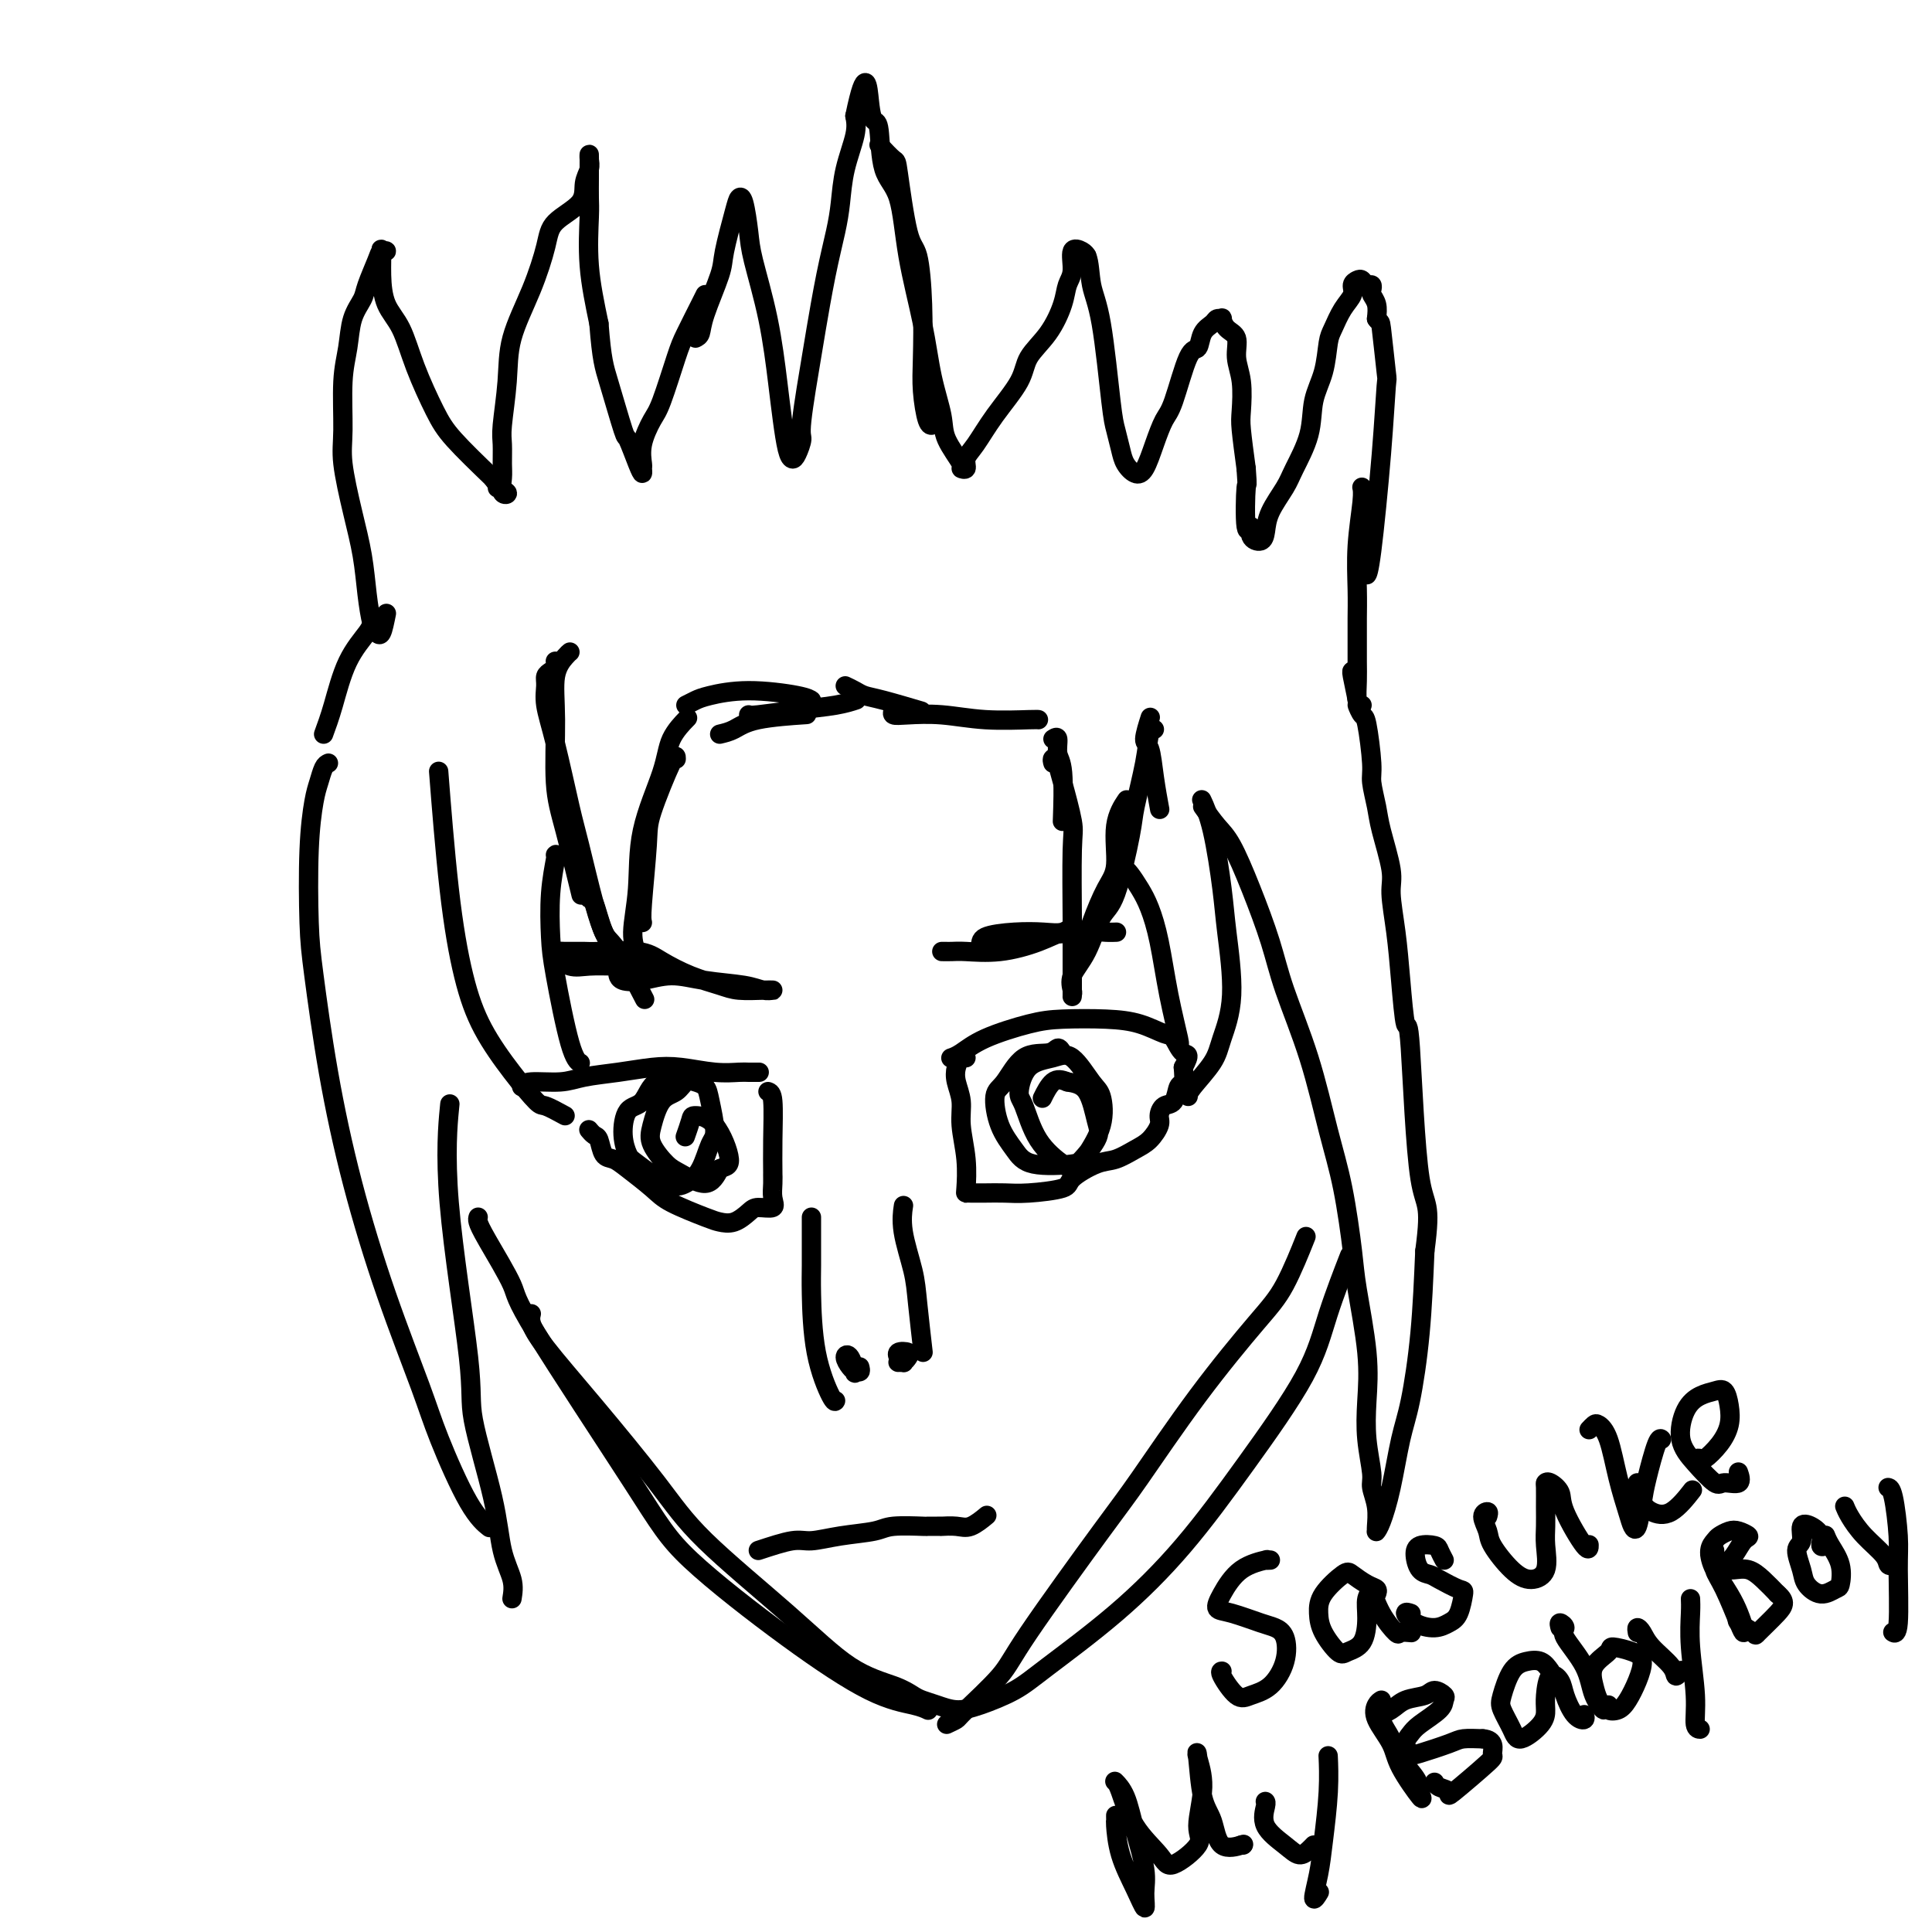 <svg viewBox='0 0 400 400' version='1.1' xmlns='http://www.w3.org/2000/svg' xmlns:xlink='http://www.w3.org/1999/xlink'><g fill='none' stroke='#000000' stroke-width='4' stroke-linecap='round' stroke-linejoin='round'><path d='M118,135c-0.194,0.152 -0.387,0.304 -1,1c-0.613,0.696 -1.645,1.936 -2,4c-0.355,2.064 -0.031,4.951 0,9c0.031,4.049 -0.229,9.261 0,13c0.229,3.739 0.946,6.007 2,10c1.054,3.993 2.444,9.712 3,12c0.556,2.288 0.278,1.144 0,0'/><path d='M115,137c-0.022,-0.088 -0.044,-0.176 0,0c0.044,0.176 0.154,0.618 0,1c-0.154,0.382 -0.572,0.706 -1,1c-0.428,0.294 -0.865,0.560 -1,1c-0.135,0.440 0.032,1.054 0,2c-0.032,0.946 -0.262,2.223 0,4c0.262,1.777 1.015,4.055 2,8c0.985,3.945 2.200,9.556 3,13c0.800,3.444 1.185,4.720 2,8c0.815,3.280 2.061,8.564 3,12c0.939,3.436 1.571,5.024 2,6c0.429,0.976 0.654,1.340 1,2c0.346,0.660 0.813,1.617 1,2c0.187,0.383 0.093,0.191 0,0'/><path d='M122,184c-0.066,0.901 -0.132,1.802 0,2c0.132,0.198 0.462,-0.308 1,1c0.538,1.308 1.282,4.431 2,6c0.718,1.569 1.409,1.586 3,4c1.591,2.414 4.082,7.227 5,9c0.918,1.773 0.262,0.507 0,0c-0.262,-0.507 -0.131,-0.253 0,0'/><path d='M133,191c-0.113,-0.465 -0.226,-0.930 0,-4c0.226,-3.070 0.793,-8.745 1,-12c0.207,-3.255 0.056,-4.089 1,-7c0.944,-2.911 2.985,-7.899 4,-10c1.015,-2.101 1.004,-1.315 1,-1c-0.004,0.315 -0.002,0.157 0,0'/><path d='M133,203c-0.279,-1.745 -0.558,-3.490 -1,-5c-0.442,-1.510 -1.046,-2.784 -1,-5c0.046,-2.216 0.741,-5.376 1,-9c0.259,-3.624 0.080,-7.714 1,-12c0.920,-4.286 2.937,-8.767 4,-12c1.063,-3.233 1.171,-5.216 2,-7c0.829,-1.784 2.380,-3.367 3,-4c0.620,-0.633 0.310,-0.317 0,0'/><path d='M149,152c0.970,-0.226 1.940,-0.452 3,-1c1.060,-0.548 2.208,-1.417 5,-2c2.792,-0.583 7.226,-0.881 9,-1c1.774,-0.119 0.887,-0.060 0,0'/><path d='M155,148c0.150,0.091 0.300,0.182 2,0c1.700,-0.182 4.951,-0.636 8,-1c3.049,-0.364 5.898,-0.636 8,-1c2.102,-0.364 3.458,-0.818 4,-1c0.542,-0.182 0.271,-0.091 0,0'/><path d='M185,147c-0.182,0.415 -0.364,0.829 0,1c0.364,0.171 1.274,0.098 3,0c1.726,-0.098 4.266,-0.222 7,0c2.734,0.222 5.661,0.792 9,1c3.339,0.208 7.091,0.056 9,0c1.909,-0.056 1.974,-0.016 2,0c0.026,0.016 0.013,0.008 0,0'/><path d='M218,153c0.453,-0.290 0.906,-0.581 1,0c0.094,0.581 -0.171,2.032 0,3c0.171,0.968 0.777,1.453 1,4c0.223,2.547 0.064,7.156 0,9c-0.064,1.844 -0.032,0.922 0,0'/><path d='M223,199c0.270,-0.352 0.540,-0.704 1,-2c0.460,-1.296 1.112,-3.535 2,-6c0.888,-2.465 2.014,-5.155 3,-7c0.986,-1.845 1.831,-2.845 2,-5c0.169,-2.155 -0.339,-5.465 0,-8c0.339,-2.535 1.525,-4.296 2,-5c0.475,-0.704 0.237,-0.352 0,0'/><path d='M218,158c-0.117,-0.409 -0.234,-0.818 0,-1c0.234,-0.182 0.819,-0.138 1,0c0.181,0.138 -0.043,0.368 0,1c0.043,0.632 0.351,1.664 1,4c0.649,2.336 1.638,5.975 2,8c0.362,2.025 0.097,2.435 0,6c-0.097,3.565 -0.026,10.287 0,14c0.026,3.713 0.008,4.419 0,6c-0.008,1.581 -0.004,4.037 0,6c0.004,1.963 0.010,3.431 0,4c-0.010,0.569 -0.036,0.237 0,0c0.036,-0.237 0.133,-0.379 0,-1c-0.133,-0.621 -0.498,-1.720 0,-3c0.498,-1.280 1.859,-2.739 3,-5c1.141,-2.261 2.064,-5.324 3,-7c0.936,-1.676 1.886,-1.966 3,-5c1.114,-3.034 2.393,-8.813 3,-12c0.607,-3.187 0.541,-3.782 1,-6c0.459,-2.218 1.443,-6.058 2,-9c0.557,-2.942 0.689,-4.984 1,-6c0.311,-1.016 0.803,-1.004 1,-1c0.197,0.004 0.098,0.002 0,0'/><path d='M238,149c0.138,-0.428 0.275,-0.856 0,0c-0.275,0.856 -0.963,2.997 -1,4c-0.037,1.003 0.578,0.867 1,2c0.422,1.133 0.652,3.536 1,6c0.348,2.464 0.814,4.990 1,6c0.186,1.010 0.093,0.505 0,0'/><path d='M142,146c0.674,-0.346 1.347,-0.691 2,-1c0.653,-0.309 1.285,-0.580 3,-1c1.715,-0.420 4.511,-0.989 8,-1c3.489,-0.011 7.670,0.535 10,1c2.330,0.465 2.809,0.847 3,1c0.191,0.153 0.096,0.076 0,0'/><path d='M175,142c0.684,0.324 1.368,0.648 2,1c0.632,0.352 1.211,0.734 2,1c0.789,0.266 1.789,0.418 4,1c2.211,0.582 5.632,1.595 7,2c1.368,0.405 0.684,0.203 0,0'/><path d='M115,177c0.111,-0.134 0.221,-0.268 0,1c-0.221,1.268 -0.774,3.937 -1,7c-0.226,3.063 -0.127,6.520 0,9c0.127,2.480 0.281,3.984 1,8c0.719,4.016 2.001,10.543 3,14c0.999,3.457 1.714,3.845 2,4c0.286,0.155 0.143,0.078 0,0'/><path d='M117,231c-1.574,-0.858 -3.149,-1.716 -4,-2c-0.851,-0.284 -0.980,0.005 -2,-1c-1.020,-1.005 -2.932,-3.302 -5,-6c-2.068,-2.698 -4.292,-5.795 -6,-9c-1.708,-3.205 -2.901,-6.519 -4,-11c-1.099,-4.481 -2.104,-10.130 -3,-18c-0.896,-7.870 -1.685,-17.963 -2,-22c-0.315,-4.037 -0.158,-2.019 0,0'/><path d='M233,180c0.244,0.166 0.488,0.332 1,1c0.512,0.668 1.294,1.836 2,3c0.706,1.164 1.338,2.322 2,4c0.662,1.678 1.354,3.875 2,7c0.646,3.125 1.245,7.178 2,11c0.755,3.822 1.665,7.414 2,9c0.335,1.586 0.096,1.168 0,1c-0.096,-0.168 -0.048,-0.084 0,0'/><path d='M246,227c0.012,-0.382 0.025,-0.765 1,-2c0.975,-1.235 2.914,-3.324 4,-5c1.086,-1.676 1.319,-2.940 2,-5c0.681,-2.060 1.811,-4.917 2,-9c0.189,-4.083 -0.563,-9.392 -1,-13c-0.437,-3.608 -0.561,-5.513 -1,-9c-0.439,-3.487 -1.195,-8.554 -2,-12c-0.805,-3.446 -1.659,-5.270 -2,-6c-0.341,-0.730 -0.171,-0.365 0,0'/><path d='M68,158c-0.332,0.152 -0.664,0.303 -1,1c-0.336,0.697 -0.677,1.939 -1,3c-0.323,1.061 -0.629,1.942 -1,4c-0.371,2.058 -0.808,5.294 -1,10c-0.192,4.706 -0.140,10.881 0,15c0.140,4.119 0.369,6.182 1,11c0.631,4.818 1.664,12.392 3,20c1.336,7.608 2.975,15.252 5,23c2.025,7.748 4.434,15.600 7,23c2.566,7.400 5.287,14.347 7,19c1.713,4.653 2.418,7.010 4,11c1.582,3.990 4.041,9.613 6,13c1.959,3.387 3.417,4.539 4,5c0.583,0.461 0.292,0.230 0,0'/><path d='M106,331c0.198,-1.227 0.397,-2.455 0,-4c-0.397,-1.545 -1.389,-3.408 -2,-6c-0.611,-2.592 -0.839,-5.912 -2,-11c-1.161,-5.088 -3.253,-11.943 -4,-16c-0.747,-4.057 -0.149,-5.314 -1,-13c-0.851,-7.686 -3.152,-21.800 -4,-32c-0.848,-10.200 -0.242,-16.486 0,-19c0.242,-2.514 0.121,-1.257 0,0'/><path d='M67,152c0.619,-1.683 1.238,-3.365 2,-6c0.762,-2.635 1.668,-6.222 3,-9c1.332,-2.778 3.089,-4.748 4,-6c0.911,-1.252 0.974,-1.786 1,-2c0.026,-0.214 0.013,-0.107 0,0'/><path d='M80,127c-0.333,1.665 -0.666,3.330 -1,4c-0.334,0.670 -0.669,0.344 -1,0c-0.331,-0.344 -0.656,-0.706 -1,-2c-0.344,-1.294 -0.705,-3.520 -1,-6c-0.295,-2.480 -0.525,-5.215 -1,-8c-0.475,-2.785 -1.196,-5.622 -2,-9c-0.804,-3.378 -1.692,-7.299 -2,-10c-0.308,-2.701 -0.037,-4.183 0,-7c0.037,-2.817 -0.160,-6.968 0,-10c0.160,-3.032 0.677,-4.945 1,-7c0.323,-2.055 0.453,-4.253 1,-6c0.547,-1.747 1.510,-3.043 2,-4c0.490,-0.957 0.506,-1.576 1,-3c0.494,-1.424 1.467,-3.653 2,-5c0.533,-1.347 0.626,-1.811 1,-2c0.374,-0.189 1.030,-0.102 1,0c-0.030,0.102 -0.745,0.218 -1,0c-0.255,-0.218 -0.050,-0.772 0,0c0.050,0.772 -0.055,2.870 0,5c0.055,2.130 0.269,4.292 1,6c0.731,1.708 1.981,2.960 3,5c1.019,2.040 1.809,4.866 3,8c1.191,3.134 2.782,6.574 4,9c1.218,2.426 2.062,3.836 4,6c1.938,2.164 4.969,5.082 8,8'/><path d='M102,99c1.945,2.569 0.808,1.991 1,2c0.192,0.009 1.712,0.606 2,1c0.288,0.394 -0.656,0.585 -1,0c-0.344,-0.585 -0.089,-1.945 0,-3c0.089,-1.055 0.010,-1.804 0,-3c-0.010,-1.196 0.048,-2.840 0,-4c-0.048,-1.160 -0.202,-1.836 0,-4c0.202,-2.164 0.761,-5.818 1,-9c0.239,-3.182 0.159,-5.894 1,-9c0.841,-3.106 2.603,-6.606 4,-10c1.397,-3.394 2.431,-6.681 3,-9c0.569,-2.319 0.674,-3.671 2,-5c1.326,-1.329 3.872,-2.634 5,-4c1.128,-1.366 0.838,-2.791 1,-4c0.162,-1.209 0.775,-2.201 1,-3c0.225,-0.799 0.060,-1.406 0,-2c-0.060,-0.594 -0.016,-1.175 0,-1c0.016,0.175 0.003,1.105 0,2c-0.003,0.895 0.005,1.757 0,3c-0.005,1.243 -0.022,2.869 0,4c0.022,1.131 0.083,1.766 0,4c-0.083,2.234 -0.309,6.067 0,10c0.309,3.933 1.155,7.967 2,12'/><path d='M124,67c0.589,7.539 1.062,8.886 2,12c0.938,3.114 2.342,7.994 3,10c0.658,2.006 0.569,1.139 1,2c0.431,0.861 1.382,3.450 2,5c0.618,1.550 0.904,2.062 1,2c0.096,-0.062 0.002,-0.699 0,-1c-0.002,-0.301 0.086,-0.265 0,-1c-0.086,-0.735 -0.348,-2.241 0,-4c0.348,-1.759 1.305,-3.770 2,-5c0.695,-1.230 1.129,-1.678 2,-4c0.871,-2.322 2.181,-6.517 3,-9c0.819,-2.483 1.147,-3.253 2,-5c0.853,-1.747 2.230,-4.470 3,-6c0.770,-1.530 0.934,-1.866 1,-2c0.066,-0.134 0.033,-0.067 0,0'/><path d='M182,30c1.201,1.268 2.403,2.536 3,3c0.597,0.464 0.591,0.125 1,3c0.409,2.875 1.233,8.966 2,12c0.767,3.034 1.476,3.013 2,5c0.524,1.987 0.862,5.982 1,10c0.138,4.018 0.076,8.057 0,11c-0.076,2.943 -0.165,4.789 0,7c0.165,2.211 0.583,4.788 1,6c0.417,1.212 0.833,1.061 1,1c0.167,-0.061 0.083,-0.030 0,0'/><path d='M144,70c0.396,-0.187 0.792,-0.375 1,-1c0.208,-0.625 0.227,-1.688 1,-4c0.773,-2.312 2.301,-5.875 3,-8c0.699,-2.125 0.569,-2.813 1,-5c0.431,-2.187 1.423,-5.872 2,-8c0.577,-2.128 0.738,-2.698 1,-3c0.262,-0.302 0.623,-0.337 1,1c0.377,1.337 0.769,4.046 1,6c0.231,1.954 0.299,3.153 1,6c0.701,2.847 2.033,7.341 3,12c0.967,4.659 1.568,9.482 2,13c0.432,3.518 0.694,5.731 1,8c0.306,2.269 0.654,4.595 1,6c0.346,1.405 0.688,1.890 1,2c0.312,0.110 0.594,-0.155 1,-1c0.406,-0.845 0.938,-2.270 1,-3c0.062,-0.730 -0.345,-0.764 0,-4c0.345,-3.236 1.441,-9.676 2,-13c0.559,-3.324 0.582,-3.534 1,-6c0.418,-2.466 1.230,-7.188 2,-11c0.770,-3.812 1.499,-6.715 2,-9c0.501,-2.285 0.773,-3.953 1,-6c0.227,-2.047 0.407,-4.474 1,-7c0.593,-2.526 1.598,-5.150 2,-7c0.402,-1.850 0.201,-2.925 0,-4'/><path d='M177,24c2.336,-11.285 2.674,-5.999 3,-3c0.326,2.999 0.638,3.709 1,4c0.362,0.291 0.772,0.163 1,2c0.228,1.837 0.273,5.640 1,8c0.727,2.360 2.136,3.278 3,6c0.864,2.722 1.185,7.247 2,12c0.815,4.753 2.125,9.733 3,14c0.875,4.267 1.315,7.823 2,11c0.685,3.177 1.613,5.977 2,8c0.387,2.023 0.232,3.268 1,5c0.768,1.732 2.459,3.949 3,5c0.541,1.051 -0.069,0.934 0,1c0.069,0.066 0.817,0.314 1,0c0.183,-0.314 -0.199,-1.192 0,-2c0.199,-0.808 0.980,-1.547 2,-3c1.020,-1.453 2.280,-3.620 4,-6c1.720,-2.380 3.899,-4.973 5,-7c1.101,-2.027 1.122,-3.489 2,-5c0.878,-1.511 2.612,-3.071 4,-5c1.388,-1.929 2.431,-4.227 3,-6c0.569,-1.773 0.663,-3.022 1,-4c0.337,-0.978 0.915,-1.685 1,-3c0.085,-1.315 -0.323,-3.239 0,-4c0.323,-0.761 1.378,-0.360 2,0c0.622,0.360 0.811,0.680 1,1'/><path d='M225,53c0.598,1.266 0.594,3.931 1,6c0.406,2.069 1.221,3.541 2,8c0.779,4.459 1.521,11.906 2,16c0.479,4.094 0.695,4.834 1,6c0.305,1.166 0.701,2.757 1,4c0.299,1.243 0.503,2.138 1,3c0.497,0.862 1.287,1.693 2,2c0.713,0.307 1.349,0.092 2,-1c0.651,-1.092 1.316,-3.061 2,-5c0.684,-1.939 1.387,-3.850 2,-5c0.613,-1.150 1.138,-1.540 2,-4c0.862,-2.460 2.062,-6.989 3,-9c0.938,-2.011 1.614,-1.505 2,-2c0.386,-0.495 0.481,-1.991 1,-3c0.519,-1.009 1.461,-1.532 2,-2c0.539,-0.468 0.674,-0.881 1,-1c0.326,-0.119 0.843,0.057 1,0c0.157,-0.057 -0.045,-0.345 0,0c0.045,0.345 0.338,1.324 1,2c0.662,0.676 1.693,1.048 2,2c0.307,0.952 -0.111,2.484 0,4c0.111,1.516 0.751,3.014 1,5c0.249,1.986 0.105,4.458 0,6c-0.105,1.542 -0.173,2.155 0,4c0.173,1.845 0.586,4.923 1,8'/><path d='M258,97c0.328,4.590 0.147,2.566 0,4c-0.147,1.434 -0.260,6.327 0,8c0.260,1.673 0.894,0.126 1,0c0.106,-0.126 -0.315,1.169 0,2c0.315,0.831 1.367,1.198 2,1c0.633,-0.198 0.846,-0.959 1,-2c0.154,-1.041 0.250,-2.360 1,-4c0.750,-1.640 2.155,-3.602 3,-5c0.845,-1.398 1.130,-2.234 2,-4c0.870,-1.766 2.327,-4.463 3,-7c0.673,-2.537 0.564,-4.913 1,-7c0.436,-2.087 1.417,-3.886 2,-6c0.583,-2.114 0.768,-4.545 1,-6c0.232,-1.455 0.510,-1.934 1,-3c0.490,-1.066 1.192,-2.717 2,-4c0.808,-1.283 1.722,-2.196 2,-3c0.278,-0.804 -0.079,-1.498 0,-2c0.079,-0.502 0.596,-0.811 1,-1c0.404,-0.189 0.696,-0.259 1,0c0.304,0.259 0.621,0.845 1,1c0.379,0.155 0.820,-0.121 1,0c0.180,0.121 0.100,0.641 0,1c-0.100,0.359 -0.219,0.558 0,1c0.219,0.442 0.777,1.126 1,2c0.223,0.874 0.112,1.937 0,3'/><path d='M285,66c0.787,1.154 0.754,0.039 1,2c0.246,1.961 0.770,6.998 1,9c0.230,2.002 0.167,0.967 0,3c-0.167,2.033 -0.436,7.132 -1,14c-0.564,6.868 -1.421,15.503 -2,20c-0.579,4.497 -0.880,4.856 -1,5c-0.120,0.144 -0.060,0.072 0,0'/><path d='M249,167c1.021,1.437 2.042,2.874 3,4c0.958,1.126 1.852,1.942 3,4c1.148,2.058 2.551,5.358 4,9c1.449,3.642 2.944,7.625 4,11c1.056,3.375 1.673,6.142 3,10c1.327,3.858 3.362,8.807 5,14c1.638,5.193 2.877,10.630 4,15c1.123,4.370 2.129,7.674 3,12c0.871,4.326 1.605,9.673 2,13c0.395,3.327 0.450,4.635 1,8c0.550,3.365 1.596,8.787 2,13c0.404,4.213 0.164,7.217 0,10c-0.164,2.783 -0.254,5.344 0,8c0.254,2.656 0.853,5.405 1,7c0.147,1.595 -0.157,2.036 0,3c0.157,0.964 0.776,2.452 1,4c0.224,1.548 0.052,3.157 0,4c-0.052,0.843 0.017,0.919 0,1c-0.017,0.081 -0.118,0.167 0,0c0.118,-0.167 0.455,-0.588 1,-2c0.545,-1.412 1.298,-3.815 2,-7c0.702,-3.185 1.353,-7.153 2,-10c0.647,-2.847 1.290,-4.574 2,-8c0.710,-3.426 1.489,-8.550 2,-14c0.511,-5.450 0.756,-11.225 1,-17'/><path d='M295,259c1.429,-10.628 0.002,-8.699 -1,-15c-1.002,-6.301 -1.579,-20.832 -2,-27c-0.421,-6.168 -0.685,-3.972 -1,-5c-0.315,-1.028 -0.680,-5.279 -1,-9c-0.320,-3.721 -0.596,-6.913 -1,-10c-0.404,-3.087 -0.935,-6.070 -1,-8c-0.065,-1.930 0.337,-2.808 0,-5c-0.337,-2.192 -1.414,-5.698 -2,-8c-0.586,-2.302 -0.682,-3.399 -1,-5c-0.318,-1.601 -0.860,-3.705 -1,-5c-0.140,-1.295 0.121,-1.782 0,-4c-0.121,-2.218 -0.625,-6.167 -1,-8c-0.375,-1.833 -0.622,-1.549 -1,-2c-0.378,-0.451 -0.886,-1.637 -1,-2c-0.114,-0.363 0.165,0.099 0,-1c-0.165,-1.099 -0.775,-3.757 -1,-5c-0.225,-1.243 -0.064,-1.069 0,-1c0.064,0.069 0.032,0.035 0,0'/><path d='M282,146c-0.423,-0.057 -0.845,-0.113 -1,-1c-0.155,-0.887 -0.041,-2.603 0,-4c0.041,-1.397 0.010,-2.473 0,-4c-0.010,-1.527 0.001,-3.504 0,-5c-0.001,-1.496 -0.014,-2.510 0,-4c0.014,-1.490 0.056,-3.457 0,-6c-0.056,-2.543 -0.211,-5.661 0,-9c0.211,-3.339 0.788,-6.899 1,-9c0.212,-2.101 0.061,-2.743 0,-3c-0.061,-0.257 -0.030,-0.128 0,0'/><path d='M99,252c-0.076,0.222 -0.153,0.443 0,1c0.153,0.557 0.534,1.448 2,4c1.466,2.552 4.015,6.765 5,9c0.985,2.235 0.406,2.493 5,10c4.594,7.507 14.361,22.263 20,31c5.639,8.737 7.151,11.455 12,16c4.849,4.545 13.037,10.917 20,16c6.963,5.083 12.701,8.878 17,11c4.299,2.122 7.157,2.571 9,3c1.843,0.429 2.669,0.837 3,1c0.331,0.163 0.165,0.082 0,0'/><path d='M196,357c0.812,-0.377 1.624,-0.754 2,-1c0.376,-0.246 0.317,-0.362 2,-2c1.683,-1.638 5.109,-4.797 7,-7c1.891,-2.203 2.249,-3.449 6,-9c3.751,-5.551 10.897,-15.406 15,-21c4.103,-5.594 5.163,-6.926 8,-11c2.837,-4.074 7.451,-10.890 12,-17c4.549,-6.110 9.034,-11.514 12,-15c2.966,-3.486 4.414,-5.054 6,-8c1.586,-2.946 3.310,-7.270 4,-9c0.690,-1.730 0.345,-0.865 0,0'/><path d='M110,272c-0.128,0.532 -0.257,1.064 0,2c0.257,0.936 0.899,2.276 3,5c2.101,2.724 5.661,6.834 10,12c4.339,5.166 9.459,11.390 13,16c3.541,4.610 5.505,7.606 10,12c4.495,4.394 11.521,10.186 17,15c5.479,4.814 9.410,8.652 13,11c3.590,2.348 6.840,3.208 9,4c2.160,0.792 3.229,1.517 4,2c0.771,0.483 1.244,0.723 2,1c0.756,0.277 1.794,0.589 3,1c1.206,0.411 2.581,0.920 4,1c1.419,0.080 2.881,-0.270 5,-1c2.119,-0.730 4.896,-1.841 7,-3c2.104,-1.159 3.536,-2.367 7,-5c3.464,-2.633 8.960,-6.690 14,-11c5.040,-4.310 9.624,-8.873 14,-14c4.376,-5.127 8.543,-10.819 13,-17c4.457,-6.181 9.205,-12.853 12,-18c2.795,-5.147 3.637,-8.770 5,-13c1.363,-4.230 3.247,-9.066 4,-11c0.753,-1.934 0.377,-0.967 0,0'/><path d='M159,226c0.423,0.136 0.845,0.272 1,2c0.155,1.728 0.041,5.049 0,8c-0.041,2.951 -0.011,5.532 0,7c0.011,1.468 0.003,1.824 0,2c-0.003,0.176 -0.002,0.172 0,0c0.002,-0.172 0.003,-0.511 0,-1c-0.003,-0.489 -0.011,-1.126 0,-1c0.011,0.126 0.040,1.016 0,2c-0.040,0.984 -0.149,2.061 0,3c0.149,0.939 0.555,1.741 0,2c-0.555,0.259 -2.073,-0.023 -3,0c-0.927,0.023 -1.263,0.351 -2,1c-0.737,0.649 -1.875,1.620 -3,2c-1.125,0.380 -2.237,0.169 -3,0c-0.763,-0.169 -1.177,-0.298 -3,-1c-1.823,-0.702 -5.056,-1.979 -7,-3c-1.944,-1.021 -2.601,-1.787 -4,-3c-1.399,-1.213 -3.540,-2.874 -5,-4c-1.460,-1.126 -2.237,-1.717 -3,-2c-0.763,-0.283 -1.511,-0.258 -2,-1c-0.489,-0.742 -0.719,-2.250 -1,-3c-0.281,-0.750 -0.614,-0.740 -1,-1c-0.386,-0.260 -0.825,-0.788 -1,-1c-0.175,-0.212 -0.088,-0.106 0,0'/><path d='M108,225c0.273,-0.447 0.547,-0.894 2,-1c1.453,-0.106 4.087,0.128 6,0c1.913,-0.128 3.105,-0.619 5,-1c1.895,-0.381 4.493,-0.652 7,-1c2.507,-0.348 4.922,-0.773 7,-1c2.078,-0.227 3.818,-0.257 6,0c2.182,0.257 4.806,0.801 7,1c2.194,0.199 3.959,0.053 5,0c1.041,-0.053 1.357,-0.014 2,0c0.643,0.014 1.612,0.004 2,0c0.388,-0.004 0.194,-0.002 0,0'/><path d='M146,223c-1.175,-0.144 -2.349,-0.287 -3,0c-0.651,0.287 -0.778,1.006 -2,1c-1.222,-0.006 -3.540,-0.737 -5,0c-1.460,0.737 -2.063,2.944 -3,4c-0.937,1.056 -2.207,0.963 -3,2c-0.793,1.037 -1.107,3.204 -1,5c0.107,1.796 0.637,3.221 1,4c0.363,0.779 0.559,0.913 2,2c1.441,1.087 4.128,3.126 6,4c1.872,0.874 2.929,0.582 4,0c1.071,-0.582 2.155,-1.455 3,-3c0.845,-1.545 1.450,-3.762 2,-5c0.550,-1.238 1.045,-1.496 1,-3c-0.045,-1.504 -0.630,-4.253 -1,-6c-0.370,-1.747 -0.525,-2.493 -1,-3c-0.475,-0.507 -1.269,-0.775 -2,-1c-0.731,-0.225 -1.400,-0.406 -2,0c-0.600,0.406 -1.132,1.401 -2,2c-0.868,0.599 -2.072,0.803 -3,2c-0.928,1.197 -1.581,3.388 -2,5c-0.419,1.612 -0.604,2.645 0,4c0.604,1.355 1.997,3.033 3,4c1.003,0.967 1.616,1.222 3,2c1.384,0.778 3.538,2.079 5,2c1.462,-0.079 2.231,-1.540 3,-3'/><path d='M149,242c1.037,-0.526 2.131,-0.340 2,-2c-0.131,-1.660 -1.485,-5.166 -3,-7c-1.515,-1.834 -3.190,-1.997 -4,-2c-0.810,-0.003 -0.757,0.153 -1,1c-0.243,0.847 -0.784,2.385 -1,3c-0.216,0.615 -0.108,0.308 0,0'/><path d='M200,219c-0.318,-0.160 -0.636,-0.321 -1,0c-0.364,0.321 -0.773,1.122 -1,2c-0.227,0.878 -0.271,1.833 0,3c0.271,1.167 0.857,2.547 1,4c0.143,1.453 -0.156,2.978 0,5c0.156,2.022 0.768,4.542 1,7c0.232,2.458 0.084,4.855 0,6c-0.084,1.145 -0.105,1.040 0,1c0.105,-0.040 0.337,-0.013 1,0c0.663,0.013 1.757,0.013 3,0c1.243,-0.013 2.636,-0.039 4,0c1.364,0.039 2.699,0.142 5,0c2.301,-0.142 5.568,-0.527 7,-1c1.432,-0.473 1.030,-1.032 2,-2c0.970,-0.968 3.311,-2.346 5,-3c1.689,-0.654 2.725,-0.583 4,-1c1.275,-0.417 2.788,-1.320 4,-2c1.212,-0.680 2.121,-1.136 3,-2c0.879,-0.864 1.727,-2.137 2,-3c0.273,-0.863 -0.028,-1.315 0,-2c0.028,-0.685 0.386,-1.604 1,-2c0.614,-0.396 1.484,-0.271 2,-1c0.516,-0.729 0.677,-2.312 1,-3c0.323,-0.688 0.806,-0.482 1,-1c0.194,-0.518 0.097,-1.759 0,-3'/><path d='M245,221c1.652,-3.136 0.782,-2.476 0,-3c-0.782,-0.524 -1.474,-2.232 -2,-3c-0.526,-0.768 -0.884,-0.597 -2,-1c-1.116,-0.403 -2.990,-1.382 -5,-2c-2.010,-0.618 -4.156,-0.877 -7,-1c-2.844,-0.123 -6.388,-0.110 -9,0c-2.612,0.110 -4.294,0.317 -7,1c-2.706,0.683 -6.437,1.843 -9,3c-2.563,1.157 -3.959,2.312 -5,3c-1.041,0.688 -1.726,0.911 -2,1c-0.274,0.089 -0.137,0.045 0,0'/><path d='M220,218c-0.320,-0.543 -0.640,-1.085 -1,-1c-0.360,0.085 -0.761,0.798 -2,1c-1.239,0.202 -3.318,-0.105 -5,1c-1.682,1.105 -2.969,3.624 -4,5c-1.031,1.376 -1.807,1.609 -2,3c-0.193,1.391 0.198,3.939 1,6c0.802,2.061 2.016,3.635 3,5c0.984,1.365 1.739,2.520 4,3c2.261,0.480 6.027,0.284 8,0c1.973,-0.284 2.152,-0.655 3,-2c0.848,-1.345 2.364,-3.664 3,-6c0.636,-2.336 0.392,-4.690 0,-6c-0.392,-1.310 -0.932,-1.577 -2,-3c-1.068,-1.423 -2.662,-4.001 -4,-5c-1.338,-0.999 -2.418,-0.418 -4,0c-1.582,0.418 -3.665,0.672 -5,2c-1.335,1.328 -1.923,3.729 -2,5c-0.077,1.271 0.358,1.410 1,3c0.642,1.590 1.490,4.631 3,7c1.510,2.369 3.682,4.068 5,5c1.318,0.932 1.781,1.098 3,0c1.219,-1.098 3.193,-3.459 4,-5c0.807,-1.541 0.448,-2.261 0,-4c-0.448,-1.739 -0.985,-4.497 -2,-6c-1.015,-1.503 -2.507,-1.752 -4,-2'/><path d='M221,224c-1.179,-0.488 -2.125,-0.708 -3,0c-0.875,0.708 -1.679,2.345 -2,3c-0.321,0.655 -0.161,0.327 0,0'/><path d='M128,202c-0.030,-0.103 -0.059,-0.207 0,0c0.059,0.207 0.207,0.724 1,1c0.793,0.276 2.232,0.312 4,0c1.768,-0.312 3.864,-0.973 6,-1c2.136,-0.027 4.310,0.581 7,1c2.690,0.419 5.894,0.648 8,1c2.106,0.352 3.112,0.827 4,1c0.888,0.173 1.657,0.044 2,0c0.343,-0.044 0.260,-0.003 0,0c-0.260,0.003 -0.698,-0.033 -2,0c-1.302,0.033 -3.467,0.135 -5,0c-1.533,-0.135 -2.435,-0.505 -4,-1c-1.565,-0.495 -3.793,-1.113 -6,-2c-2.207,-0.887 -4.394,-2.041 -6,-3c-1.606,-0.959 -2.630,-1.721 -5,-2c-2.370,-0.279 -6.087,-0.073 -8,0c-1.913,0.073 -2.021,0.013 -3,0c-0.979,-0.013 -2.830,0.021 -4,0c-1.170,-0.021 -1.660,-0.097 -2,0c-0.340,0.097 -0.532,0.366 0,1c0.532,0.634 1.786,1.634 3,2c1.214,0.366 2.387,0.098 4,0c1.613,-0.098 3.665,-0.026 6,0c2.335,0.026 4.953,0.008 6,0c1.047,-0.008 0.524,-0.004 0,0'/><path d='M196,197c-0.600,-0.003 -1.200,-0.006 -1,0c0.200,0.006 1.202,0.022 2,0c0.798,-0.022 1.394,-0.082 3,0c1.606,0.082 4.221,0.304 7,0c2.779,-0.304 5.721,-1.136 8,-2c2.279,-0.864 3.896,-1.762 5,-2c1.104,-0.238 1.694,0.184 2,0c0.306,-0.184 0.327,-0.975 0,-1c-0.327,-0.025 -1.001,0.717 -2,1c-0.999,0.283 -2.324,0.106 -4,0c-1.676,-0.106 -3.704,-0.140 -6,0c-2.296,0.140 -4.860,0.455 -6,1c-1.140,0.545 -0.857,1.319 -1,2c-0.143,0.681 -0.712,1.268 0,1c0.712,-0.268 2.706,-1.392 4,-2c1.294,-0.608 1.888,-0.699 5,-1c3.112,-0.301 8.741,-0.813 12,-1c3.259,-0.187 4.147,-0.050 5,0c0.853,0.050 1.672,0.014 2,0c0.328,-0.014 0.164,-0.007 0,0'/><path d='M168,252c0.001,0.381 0.001,0.762 0,1c-0.001,0.238 -0.004,0.334 0,2c0.004,1.666 0.015,4.902 0,7c-0.015,2.098 -0.057,3.060 0,6c0.057,2.940 0.211,7.860 1,12c0.789,4.140 2.212,7.499 3,9c0.788,1.501 0.939,1.143 1,1c0.061,-0.143 0.030,-0.072 0,0'/><path d='M187,250c0.055,-0.361 0.109,-0.722 0,0c-0.109,0.722 -0.383,2.528 0,5c0.383,2.472 1.422,5.611 2,8c0.578,2.389 0.694,4.028 1,7c0.306,2.972 0.802,7.278 1,9c0.198,1.722 0.099,0.861 0,0'/><path d='M178,283c0.119,0.446 0.238,0.892 0,1c-0.238,0.108 -0.831,-0.122 -1,0c-0.169,0.122 0.088,0.597 0,0c-0.088,-0.597 -0.521,-2.265 -1,-3c-0.479,-0.735 -1.004,-0.537 -1,0c0.004,0.537 0.537,1.412 1,2c0.463,0.588 0.855,0.889 1,1c0.145,0.111 0.041,0.032 0,0c-0.041,-0.032 -0.021,-0.016 0,0'/><path d='M186,281c0.023,0.429 0.047,0.858 0,1c-0.047,0.142 -0.164,-0.001 0,0c0.164,0.001 0.608,0.148 1,0c0.392,-0.148 0.731,-0.591 1,-1c0.269,-0.409 0.468,-0.785 0,-1c-0.468,-0.215 -1.603,-0.267 -2,0c-0.397,0.267 -0.055,0.855 0,1c0.055,0.145 -0.178,-0.153 0,0c0.178,0.153 0.765,0.758 1,1c0.235,0.242 0.117,0.121 0,0'/><path d='M157,321c2.636,-0.870 5.272,-1.739 7,-2c1.728,-0.261 2.548,0.088 4,0c1.452,-0.088 3.536,-0.612 6,-1c2.464,-0.388 5.308,-0.640 7,-1c1.692,-0.360 2.234,-0.829 4,-1c1.766,-0.171 4.758,-0.046 6,0c1.242,0.046 0.734,0.012 1,0c0.266,-0.012 1.305,-0.001 2,0c0.695,0.001 1.045,-0.007 1,0c-0.045,0.007 -0.484,0.030 0,0c0.484,-0.030 1.893,-0.111 3,0c1.107,0.111 1.913,0.415 3,0c1.087,-0.415 2.453,-1.547 3,-2c0.547,-0.453 0.273,-0.226 0,0'/><path d='M262,323c0.569,-0.007 1.137,-0.014 1,0c-0.137,0.014 -0.981,0.049 -1,0c-0.019,-0.049 0.785,-0.183 0,0c-0.785,0.183 -3.161,0.683 -5,2c-1.839,1.317 -3.142,3.452 -4,5c-0.858,1.548 -1.270,2.510 -1,3c0.270,0.490 1.223,0.510 3,1c1.777,0.490 4.377,1.451 6,2c1.623,0.549 2.268,0.686 3,1c0.732,0.314 1.551,0.806 2,2c0.449,1.194 0.530,3.090 0,5c-0.530,1.910 -1.669,3.832 -3,5c-1.331,1.168 -2.854,1.581 -4,2c-1.146,0.419 -1.915,0.844 -3,0c-1.085,-0.844 -2.484,-2.958 -3,-4c-0.516,-1.042 -0.147,-1.012 0,-1c0.147,0.012 0.074,0.006 0,0'/><path d='M285,330c0.144,-0.363 0.287,-0.727 0,-1c-0.287,-0.273 -1.005,-0.457 -2,-1c-0.995,-0.543 -2.265,-1.445 -3,-2c-0.735,-0.555 -0.933,-0.765 -2,0c-1.067,0.765 -3.003,2.503 -4,4c-0.997,1.497 -1.056,2.751 -1,4c0.056,1.249 0.225,2.491 1,4c0.775,1.509 2.154,3.284 3,4c0.846,0.716 1.159,0.371 2,0c0.841,-0.371 2.210,-0.769 3,-2c0.790,-1.231 1.001,-3.296 1,-5c-0.001,-1.704 -0.214,-3.048 0,-4c0.214,-0.952 0.854,-1.513 1,-2c0.146,-0.487 -0.202,-0.901 0,0c0.202,0.901 0.955,3.117 2,5c1.045,1.883 2.383,3.433 3,4c0.617,0.567 0.512,0.153 1,0c0.488,-0.153 1.568,-0.044 2,0c0.432,0.044 0.216,0.022 0,0'/><path d='M299,323c-0.391,-0.742 -0.782,-1.485 -1,-2c-0.218,-0.515 -0.262,-0.804 -1,-1c-0.738,-0.196 -2.170,-0.299 -3,0c-0.830,0.299 -1.060,1.002 -1,2c0.060,0.998 0.409,2.292 1,3c0.591,0.708 1.424,0.830 2,1c0.576,0.170 0.895,0.388 2,1c1.105,0.612 2.996,1.618 4,2c1.004,0.382 1.122,0.139 1,1c-0.122,0.861 -0.482,2.826 -1,4c-0.518,1.174 -1.193,1.558 -2,2c-0.807,0.442 -1.747,0.942 -3,1c-1.253,0.058 -2.820,-0.325 -4,-1c-1.180,-0.675 -1.971,-1.643 -2,-2c-0.029,-0.357 0.706,-0.102 1,0c0.294,0.102 0.147,0.051 0,0'/><path d='M308,314c0.142,-0.460 0.285,-0.919 0,-1c-0.285,-0.081 -0.996,0.218 -1,1c-0.004,0.782 0.700,2.049 1,3c0.300,0.951 0.196,1.588 1,3c0.804,1.412 2.517,3.600 4,5c1.483,1.400 2.737,2.014 4,2c1.263,-0.014 2.535,-0.655 3,-2c0.465,-1.345 0.124,-3.393 0,-5c-0.124,-1.607 -0.032,-2.772 0,-4c0.032,-1.228 0.002,-2.520 0,-4c-0.002,-1.480 0.024,-3.149 0,-4c-0.024,-0.851 -0.097,-0.885 0,-1c0.097,-0.115 0.366,-0.311 1,0c0.634,0.311 1.634,1.130 2,2c0.366,0.870 0.098,1.790 1,4c0.902,2.210 2.974,5.710 4,7c1.026,1.290 1.008,0.368 1,0c-0.008,-0.368 -0.004,-0.184 0,0'/><path d='M329,296c0.358,-0.383 0.715,-0.766 1,-1c0.285,-0.234 0.496,-0.319 1,0c0.504,0.319 1.301,1.042 2,3c0.699,1.958 1.301,5.150 2,8c0.699,2.850 1.496,5.358 2,7c0.504,1.642 0.716,2.418 1,3c0.284,0.582 0.640,0.969 1,0c0.360,-0.969 0.724,-3.293 1,-5c0.276,-1.707 0.466,-2.798 1,-5c0.534,-2.202 1.413,-5.516 2,-7c0.587,-1.484 0.882,-1.138 1,-1c0.118,0.138 0.059,0.069 0,0'/><path d='M339,307c-0.076,0.135 -0.153,0.270 0,1c0.153,0.730 0.535,2.055 1,3c0.465,0.945 1.011,1.511 2,2c0.989,0.489 2.420,0.901 4,0c1.580,-0.901 3.309,-3.115 4,-4c0.691,-0.885 0.346,-0.443 0,0'/><path d='M351,302c0.385,-0.065 0.769,-0.131 1,0c0.231,0.131 0.308,0.458 1,0c0.692,-0.458 1.998,-1.703 3,-3c1.002,-1.297 1.699,-2.647 2,-4c0.301,-1.353 0.204,-2.710 0,-4c-0.204,-1.290 -0.516,-2.513 -1,-3c-0.484,-0.487 -1.141,-0.239 -2,0c-0.859,0.239 -1.919,0.468 -3,1c-1.081,0.532 -2.184,1.368 -3,3c-0.816,1.632 -1.346,4.061 -1,6c0.346,1.939 1.567,3.388 3,5c1.433,1.612 3.077,3.388 4,4c0.923,0.612 1.124,0.061 2,0c0.876,-0.061 2.428,0.368 3,0c0.572,-0.368 0.163,-1.534 0,-2c-0.163,-0.466 -0.082,-0.233 0,0'/><path d='M231,376c-0.003,-0.119 -0.006,-0.238 0,0c0.006,0.238 0.019,0.834 0,1c-0.019,0.166 -0.072,-0.097 0,1c0.072,1.097 0.270,3.553 1,6c0.730,2.447 1.993,4.884 3,7c1.007,2.116 1.756,3.910 2,4c0.244,0.090 -0.019,-1.524 0,-3c0.019,-1.476 0.320,-2.813 0,-5c-0.320,-2.187 -1.261,-5.225 -2,-8c-0.739,-2.775 -1.277,-5.286 -2,-7c-0.723,-1.714 -1.630,-2.629 -2,-3c-0.370,-0.371 -0.202,-0.197 0,0c0.202,0.197 0.437,0.418 1,2c0.563,1.582 1.452,4.524 3,7c1.548,2.476 3.754,4.485 5,6c1.246,1.515 1.532,2.536 3,2c1.468,-0.536 4.120,-2.630 5,-4c0.880,-1.370 -0.011,-2.015 0,-4c0.011,-1.985 0.924,-5.310 1,-8c0.076,-2.690 -0.684,-4.744 -1,-6c-0.316,-1.256 -0.189,-1.713 0,0c0.189,1.713 0.440,5.597 1,8c0.560,2.403 1.428,3.324 2,5c0.572,1.676 0.846,4.105 2,5c1.154,0.895 3.187,0.256 4,0c0.813,-0.256 0.407,-0.128 0,0'/><path d='M257,382c0.667,0.000 0.333,0.000 0,0'/><path d='M262,373c-0.027,-0.020 -0.054,-0.039 0,0c0.054,0.039 0.189,0.137 0,1c-0.189,0.863 -0.702,2.490 0,4c0.702,1.510 2.619,2.902 4,4c1.381,1.098 2.226,1.903 3,2c0.774,0.097 1.478,-0.512 2,-1c0.522,-0.488 0.864,-0.854 1,-1c0.136,-0.146 0.068,-0.073 0,0'/><path d='M275,364c0.007,0.143 0.013,0.287 0,0c-0.013,-0.287 -0.047,-1.003 0,0c0.047,1.003 0.174,3.725 0,7c-0.174,3.275 -0.649,7.101 -1,10c-0.351,2.899 -0.579,4.870 -1,7c-0.421,2.130 -1.037,4.420 -1,5c0.037,0.580 0.725,-0.548 1,-1c0.275,-0.452 0.138,-0.226 0,0'/><path d='M286,352c-0.339,0.207 -0.678,0.415 -1,1c-0.322,0.585 -0.626,1.549 0,3c0.626,1.451 2.182,3.391 3,5c0.818,1.609 0.898,2.887 2,5c1.102,2.113 3.226,5.060 4,6c0.774,0.940 0.198,-0.126 0,-1c-0.198,-0.874 -0.020,-1.557 -1,-3c-0.980,-1.443 -3.120,-3.647 -4,-5c-0.880,-1.353 -0.499,-1.853 -1,-3c-0.501,-1.147 -1.884,-2.939 -2,-4c-0.116,-1.061 1.034,-1.392 2,-2c0.966,-0.608 1.747,-1.495 3,-2c1.253,-0.505 2.976,-0.628 4,-1c1.024,-0.372 1.347,-0.994 2,-1c0.653,-0.006 1.637,0.603 2,1c0.363,0.397 0.107,0.581 0,1c-0.107,0.419 -0.064,1.072 -1,2c-0.936,0.928 -2.851,2.131 -4,3c-1.149,0.869 -1.531,1.403 -2,2c-0.469,0.597 -1.025,1.256 -1,2c0.025,0.744 0.631,1.572 1,2c0.369,0.428 0.501,0.455 2,0c1.499,-0.455 4.365,-1.392 6,-2c1.635,-0.608 2.039,-0.888 3,-1c0.961,-0.112 2.481,-0.056 4,0'/><path d='M307,360c2.723,0.191 2.029,2.168 2,3c-0.029,0.832 0.605,0.521 -1,2c-1.605,1.479 -5.449,4.750 -7,6c-1.551,1.250 -0.807,0.479 -1,0c-0.193,-0.479 -1.321,-0.668 -2,-1c-0.679,-0.332 -0.908,-0.809 -1,-1c-0.092,-0.191 -0.046,-0.095 0,0'/><path d='M321,346c-0.581,-0.821 -1.163,-1.641 -2,-2c-0.837,-0.359 -1.931,-0.255 -3,0c-1.069,0.255 -2.115,0.663 -3,2c-0.885,1.337 -1.610,3.603 -2,5c-0.390,1.397 -0.444,1.924 0,3c0.444,1.076 1.386,2.702 2,4c0.614,1.298 0.898,2.269 2,2c1.102,-0.269 3.020,-1.780 4,-3c0.980,-1.220 1.021,-2.151 1,-3c-0.021,-0.849 -0.105,-1.615 0,-3c0.105,-1.385 0.400,-3.389 1,-4c0.600,-0.611 1.506,0.172 2,1c0.494,0.828 0.577,1.700 1,3c0.423,1.300 1.185,3.029 2,4c0.815,0.971 1.681,1.185 2,1c0.319,-0.185 0.091,-0.767 0,-1c-0.091,-0.233 -0.046,-0.116 0,0'/><path d='M323,337c-0.143,-0.513 -0.285,-1.026 0,-1c0.285,0.026 0.999,0.590 1,1c0.001,0.410 -0.710,0.665 0,2c0.710,1.335 2.842,3.751 4,6c1.158,2.249 1.340,4.331 2,6c0.660,1.669 1.796,2.924 2,3c0.204,0.076 -0.523,-1.028 -1,-2c-0.477,-0.972 -0.703,-1.813 -1,-3c-0.297,-1.187 -0.664,-2.720 0,-4c0.664,-1.280 2.358,-2.307 3,-3c0.642,-0.693 0.233,-1.052 1,-1c0.767,0.052 2.712,0.515 4,1c1.288,0.485 1.921,0.993 2,2c0.079,1.007 -0.396,2.515 -1,4c-0.604,1.485 -1.339,2.948 -2,4c-0.661,1.052 -1.249,1.694 -2,2c-0.751,0.306 -1.664,0.275 -2,0c-0.336,-0.275 -0.096,-0.793 0,-1c0.096,-0.207 0.048,-0.104 0,0'/><path d='M339,338c-0.083,-0.472 -0.167,-0.945 0,-1c0.167,-0.055 0.584,0.307 1,1c0.416,0.693 0.830,1.716 2,3c1.170,1.284 3.097,2.829 4,4c0.903,1.171 0.782,1.969 1,2c0.218,0.031 0.777,-0.705 1,-1c0.223,-0.295 0.112,-0.147 0,0'/><path d='M350,331c0.032,0.732 0.065,1.464 0,3c-0.065,1.536 -0.227,3.876 0,7c0.227,3.124 0.844,7.033 1,10c0.156,2.967 -0.150,4.991 0,6c0.150,1.009 0.757,1.003 1,1c0.243,-0.003 0.121,-0.001 0,0'/><path d='M355,321c-0.546,0.352 -1.092,0.703 -1,1c0.092,0.297 0.823,0.539 1,1c0.177,0.461 -0.201,1.141 0,2c0.201,0.859 0.980,1.896 2,4c1.020,2.104 2.283,5.274 3,7c0.717,1.726 0.890,2.006 1,2c0.110,-0.006 0.158,-0.298 0,-1c-0.158,-0.702 -0.523,-1.813 -1,-3c-0.477,-1.187 -1.068,-2.450 -2,-4c-0.932,-1.550 -2.205,-3.385 -3,-5c-0.795,-1.615 -1.111,-3.008 -1,-4c0.111,-0.992 0.651,-1.583 1,-2c0.349,-0.417 0.508,-0.661 1,-1c0.492,-0.339 1.317,-0.775 2,-1c0.683,-0.225 1.224,-0.240 2,0c0.776,0.240 1.787,0.733 2,1c0.213,0.267 -0.371,0.306 -1,1c-0.629,0.694 -1.302,2.043 -2,3c-0.698,0.957 -1.422,1.523 -2,2c-0.578,0.477 -1.011,0.865 -1,1c0.011,0.135 0.467,0.017 1,0c0.533,-0.017 1.143,0.068 2,0c0.857,-0.068 1.962,-0.287 3,0c1.038,0.287 2.011,1.082 3,2c0.989,0.918 1.995,1.959 3,3'/><path d='M368,330c1.941,1.599 1.294,2.596 0,4c-1.294,1.404 -3.236,3.213 -4,4c-0.764,0.787 -0.349,0.551 -1,0c-0.651,-0.551 -2.368,-1.418 -3,-2c-0.632,-0.582 -0.181,-0.881 0,-1c0.181,-0.119 0.090,-0.060 0,0'/><path d='M378,320c-0.466,0.172 -0.933,0.343 -1,0c-0.067,-0.343 0.264,-1.202 0,-2c-0.264,-0.798 -1.125,-1.536 -2,-2c-0.875,-0.464 -1.764,-0.655 -2,0c-0.236,0.655 0.180,2.156 0,3c-0.180,0.844 -0.956,1.032 -1,2c-0.044,0.968 0.643,2.718 1,4c0.357,1.282 0.385,2.097 1,3c0.615,0.903 1.819,1.893 3,2c1.181,0.107 2.341,-0.669 3,-1c0.659,-0.331 0.817,-0.219 1,-1c0.183,-0.781 0.389,-2.457 0,-4c-0.389,-1.543 -1.374,-2.954 -2,-4c-0.626,-1.046 -0.893,-1.727 -1,-2c-0.107,-0.273 -0.053,-0.136 0,0'/><path d='M382,312c-0.053,-0.133 -0.106,-0.267 0,0c0.106,0.267 0.372,0.933 1,2c0.628,1.067 1.619,2.535 3,4c1.381,1.465 3.154,2.929 4,4c0.846,1.071 0.766,1.750 1,2c0.234,0.250 0.781,0.071 1,0c0.219,-0.071 0.109,-0.036 0,0'/><path d='M391,308c-0.082,-0.018 -0.165,-0.036 0,0c0.165,0.036 0.576,0.125 1,2c0.424,1.875 0.859,5.536 1,8c0.141,2.464 -0.014,3.733 0,7c0.014,3.267 0.196,8.533 0,11c-0.196,2.467 -0.770,2.133 -1,2c-0.230,-0.133 -0.115,-0.067 0,0'/></g>
</svg>